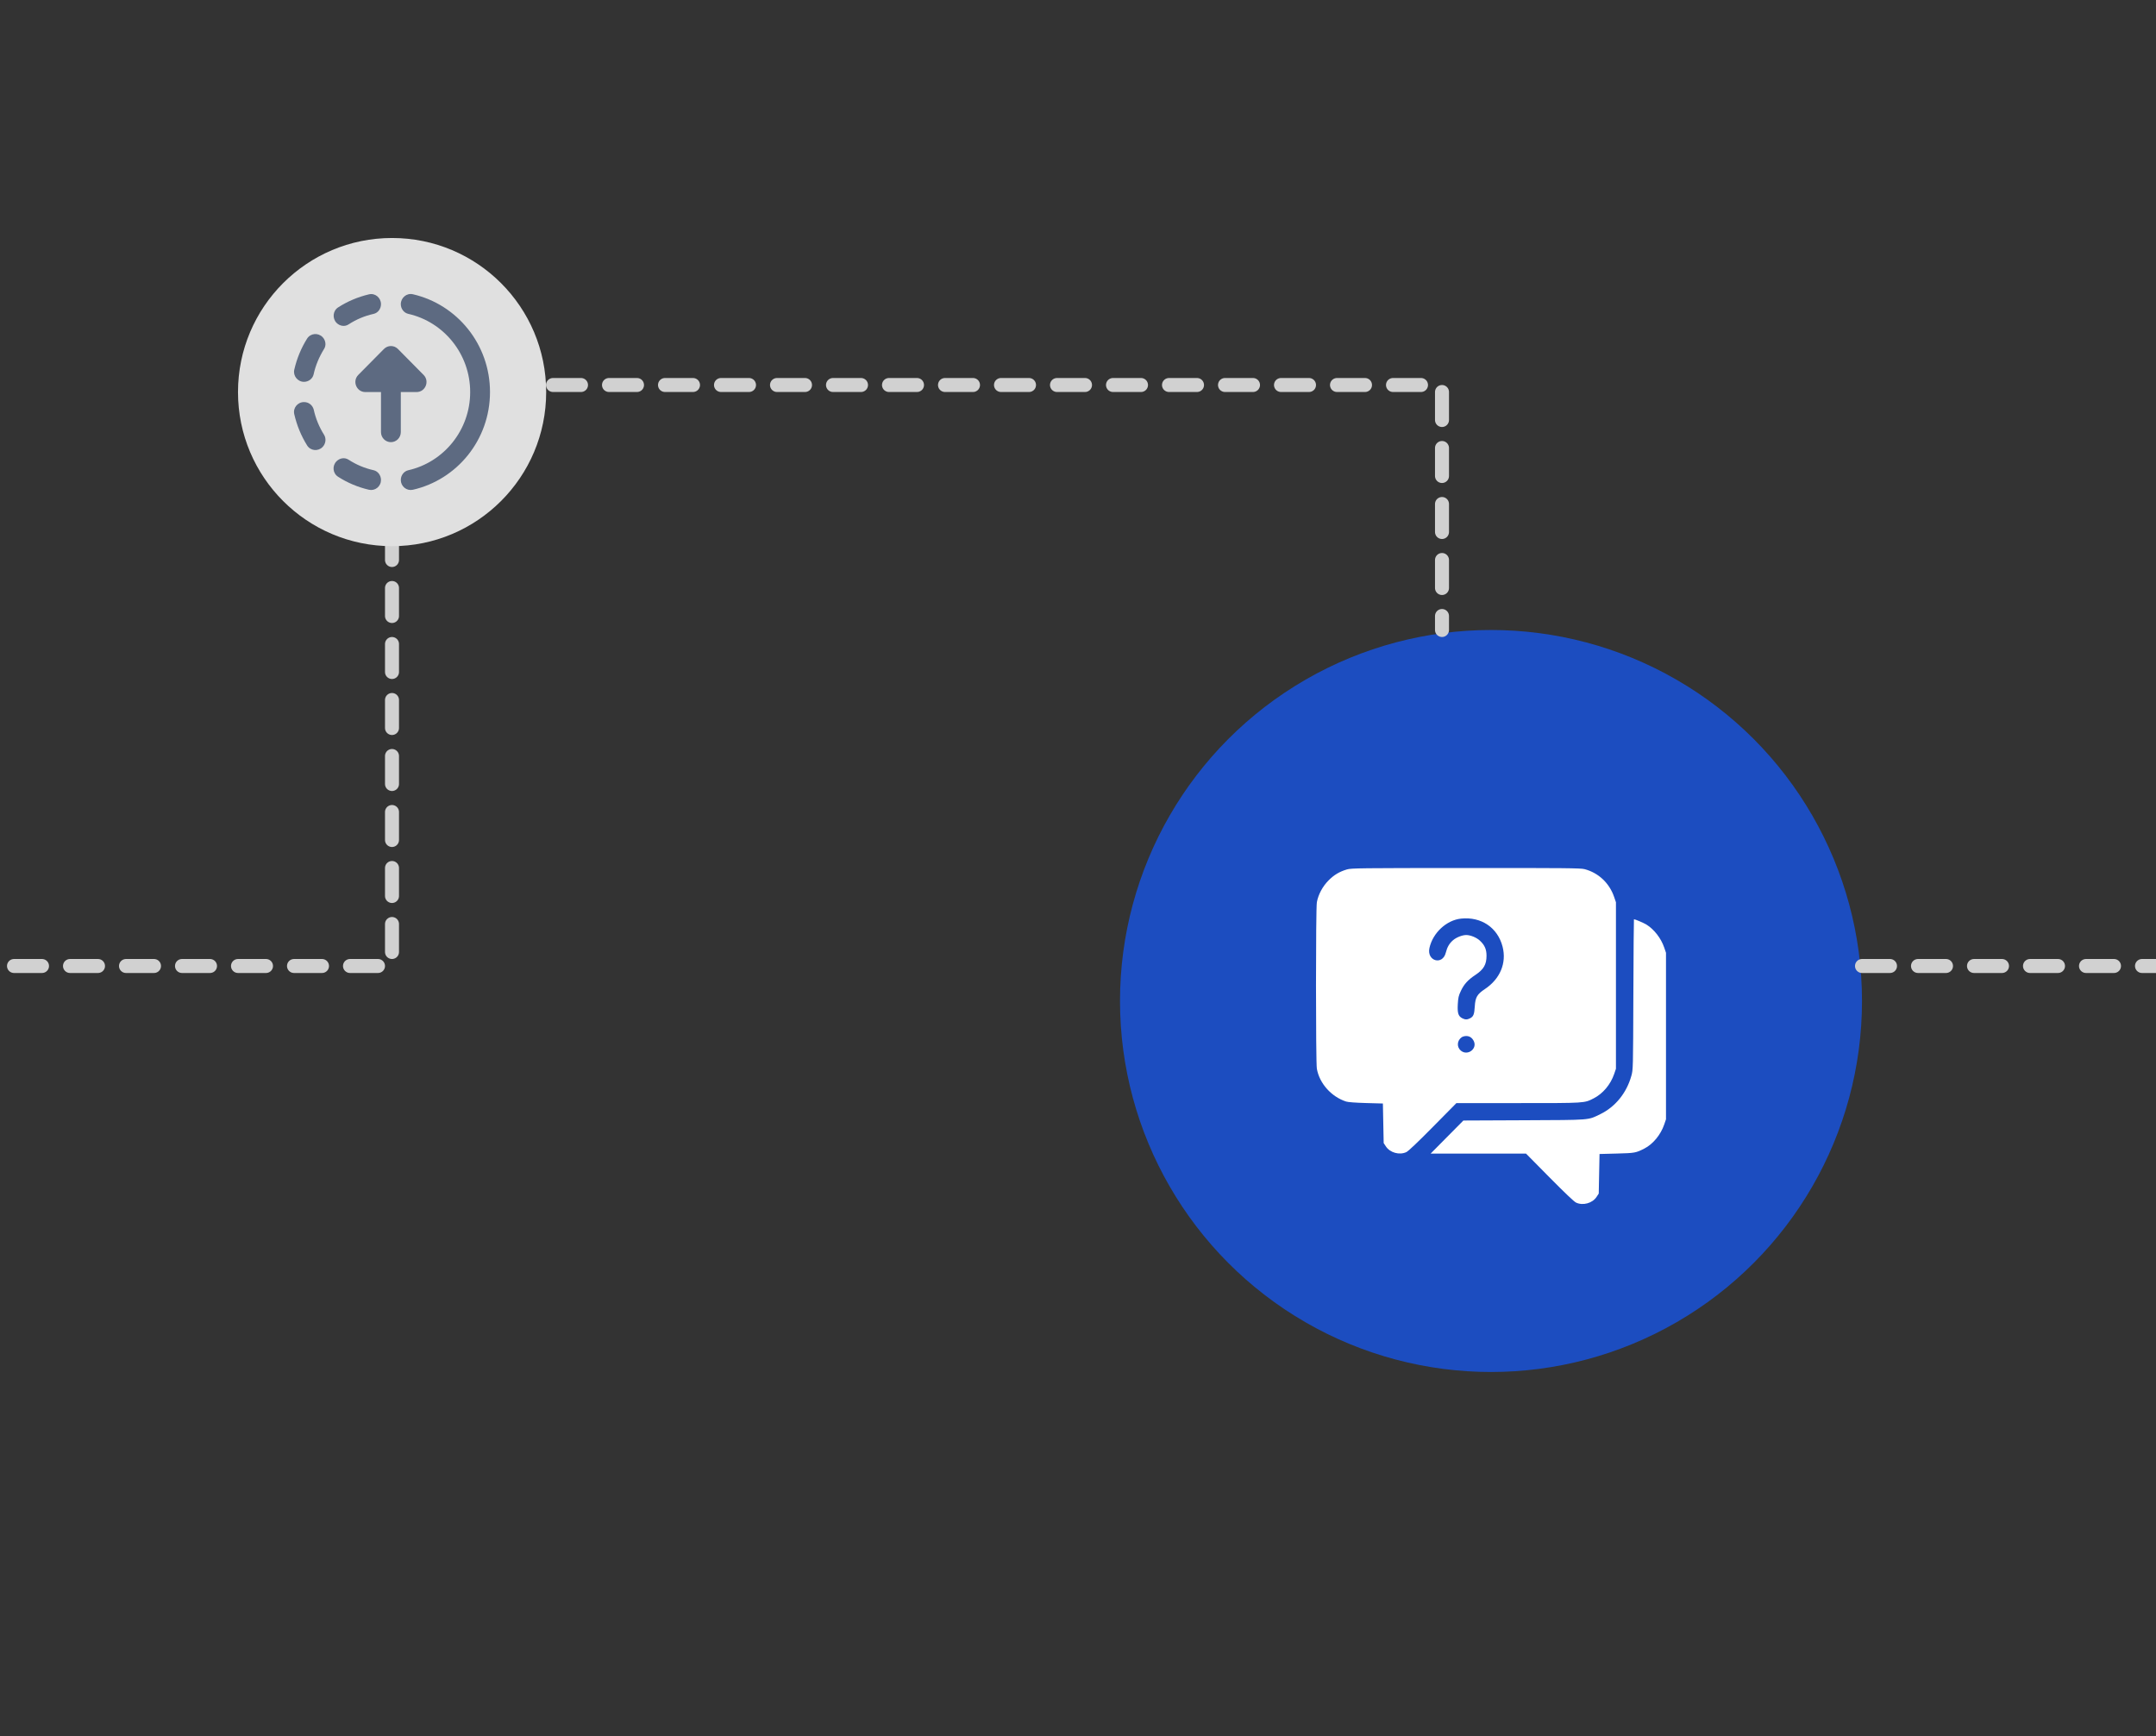 <svg width="154" height="124" viewBox="0 0 154 124" fill="none" xmlns="http://www.w3.org/2000/svg">
<rect x="0" y="0" width="154" height="124" fill="#333333" stroke="none"/>
<g clip-path="url(#clip0_326_593)">
<circle cx="106.5" cy="71.5" r="26.5" fill="#1C4DC0"/>
<path d="M1 69H28V38" stroke="#D1D1D1" stroke-linecap="round" stroke-dasharray="2 2"/>
<path d="M39.5 27.5H103V45" stroke="#D1D1D1" stroke-linecap="round" stroke-dasharray="2 2"/>
<path fill-rule="evenodd" clip-rule="evenodd" d="M96.209 62.103C95.674 62.261 95.287 62.492 94.891 62.892C94.471 63.317 94.161 63.898 94.062 64.445C93.979 64.909 93.979 75.881 94.062 76.345C94.251 77.394 95.1 78.343 96.153 78.683C96.289 78.728 96.846 78.769 97.578 78.789L98.778 78.822L98.806 80.235L98.834 81.648L98.992 81.888C99.287 82.338 99.963 82.525 100.454 82.293C100.599 82.224 101.268 81.589 102.353 80.49L104.029 78.793H108.444C113.287 78.793 113.152 78.802 113.84 78.451C114.491 78.12 115.039 77.467 115.296 76.719L115.425 76.341V70.395V64.448L115.296 64.071C114.955 63.076 114.177 62.343 113.183 62.082C112.902 62.008 111.801 61.997 104.702 62.001C97.105 62.004 96.521 62.011 96.209 62.103ZM104.369 65.614C103.325 65.72 102.344 66.629 102.103 67.713C101.896 68.648 103.039 68.977 103.271 68.049C103.37 67.653 103.525 67.385 103.788 67.159C104.024 66.955 104.447 66.788 104.728 66.788C105.035 66.788 105.464 66.964 105.708 67.191C106.048 67.507 106.18 67.808 106.18 68.267C106.18 68.895 105.977 69.245 105.387 69.637C104.854 69.991 104.577 70.296 104.351 70.773C104.185 71.125 104.155 71.254 104.128 71.734C104.094 72.366 104.164 72.586 104.446 72.733C104.653 72.841 104.802 72.841 105.008 72.734C105.248 72.609 105.308 72.454 105.342 71.882C105.381 71.237 105.51 71.016 106.061 70.65C107.153 69.924 107.628 68.785 107.326 67.616C106.976 66.26 105.805 65.468 104.369 65.614ZM116.669 71.029C116.65 76.382 116.649 76.399 116.525 76.847C116.187 78.066 115.382 79.06 114.308 79.583C113.408 80.021 113.699 79.997 108.859 80.019L104.527 80.038L103.357 81.219L102.187 82.401H105.594H109.002L110.677 84.097C111.763 85.197 112.431 85.831 112.576 85.9C113.067 86.132 113.744 85.945 114.039 85.495L114.196 85.256L114.224 83.842L114.252 82.429L115.481 82.397C116.781 82.363 116.844 82.351 117.461 82.036C118.068 81.726 118.622 81.054 118.871 80.326L119 79.949V74.002V68.056L118.871 67.679C118.645 67.018 118.152 66.382 117.603 66.042C117.419 65.928 116.794 65.66 116.71 65.66C116.698 65.66 116.679 68.076 116.669 71.029ZM104.405 74.09C104.071 74.326 104.041 74.786 104.343 75.042C104.826 75.452 105.549 74.909 105.264 74.351C105.144 74.118 104.966 74.002 104.728 74.002C104.618 74.002 104.473 74.042 104.405 74.09Z" fill="white"/>
<path d="M133 69H154" stroke="#D1D1D1" stroke-linecap="round" stroke-dasharray="2 2"/>
<circle cx="28.006" cy="28.006" r="11.006" fill="#E0E0E0"/>
<path d="M24.148 34.053C24.814 34.483 25.557 34.798 26.357 34.984C26.46 35.006 26.567 35.005 26.67 34.981C26.773 34.956 26.869 34.908 26.951 34.841C27.034 34.773 27.1 34.688 27.145 34.592C27.191 34.495 27.214 34.389 27.213 34.282C27.213 33.96 27.001 33.659 26.689 33.588C26.045 33.445 25.436 33.187 24.898 32.836C24.622 32.657 24.268 32.714 24.035 32.951C23.716 33.273 23.766 33.81 24.148 34.053ZM21.713 28.72C21.26 28.72 20.913 29.142 21.019 29.586C21.203 30.388 21.515 31.14 21.939 31.82C22.18 32.206 22.718 32.256 23.037 31.934C23.263 31.705 23.32 31.34 23.15 31.061C22.803 30.509 22.548 29.901 22.407 29.25C22.366 29.096 22.275 28.96 22.15 28.864C22.024 28.768 21.87 28.718 21.713 28.72ZM23.037 24.074C22.718 23.752 22.18 23.802 21.939 24.181C21.515 24.854 21.203 25.606 21.019 26.408C20.92 26.852 21.267 27.274 21.713 27.274C22.032 27.274 22.329 27.059 22.4 26.744C22.541 26.093 22.803 25.484 23.143 24.933C23.32 24.668 23.263 24.303 23.037 24.074ZM27.213 21.726C27.213 21.268 26.796 20.917 26.357 21.024C25.564 21.21 24.821 21.526 24.155 21.955C23.773 22.198 23.723 22.742 24.042 23.065C24.268 23.294 24.63 23.351 24.898 23.172C25.436 22.821 26.038 22.564 26.689 22.42C27.001 22.349 27.213 22.055 27.213 21.726ZM27.213 28.004L27.213 30.867C27.213 31.261 27.532 31.583 27.921 31.583C28.311 31.583 28.629 31.261 28.629 30.867L28.629 28.004L29.755 28.004C30.385 28.004 30.703 27.231 30.257 26.78L28.424 24.926C28.148 24.647 27.702 24.647 27.426 24.926L25.592 26.78C25.146 27.231 25.465 28.004 26.095 28.004L27.213 28.004ZM28.629 21.726C28.629 21.268 29.047 20.917 29.486 21.017C32.643 21.74 35 24.589 35 28.004C35 31.419 32.643 34.268 29.486 34.984C29.382 35.006 29.275 35.005 29.172 34.981C29.069 34.956 28.973 34.908 28.891 34.841C28.809 34.773 28.742 34.688 28.697 34.592C28.652 34.495 28.628 34.389 28.629 34.282C28.629 33.953 28.849 33.659 29.167 33.588C31.694 33.015 33.584 30.732 33.584 28.004C33.584 25.277 31.694 22.993 29.167 22.42C28.849 22.349 28.629 22.055 28.629 21.726Z" fill="#5D6A81"/>
</g>
<defs>
<clipPath id="clip0_326_593">
<rect width="154" height="124" fill="white"/>
</clipPath>
</defs>
</svg>
